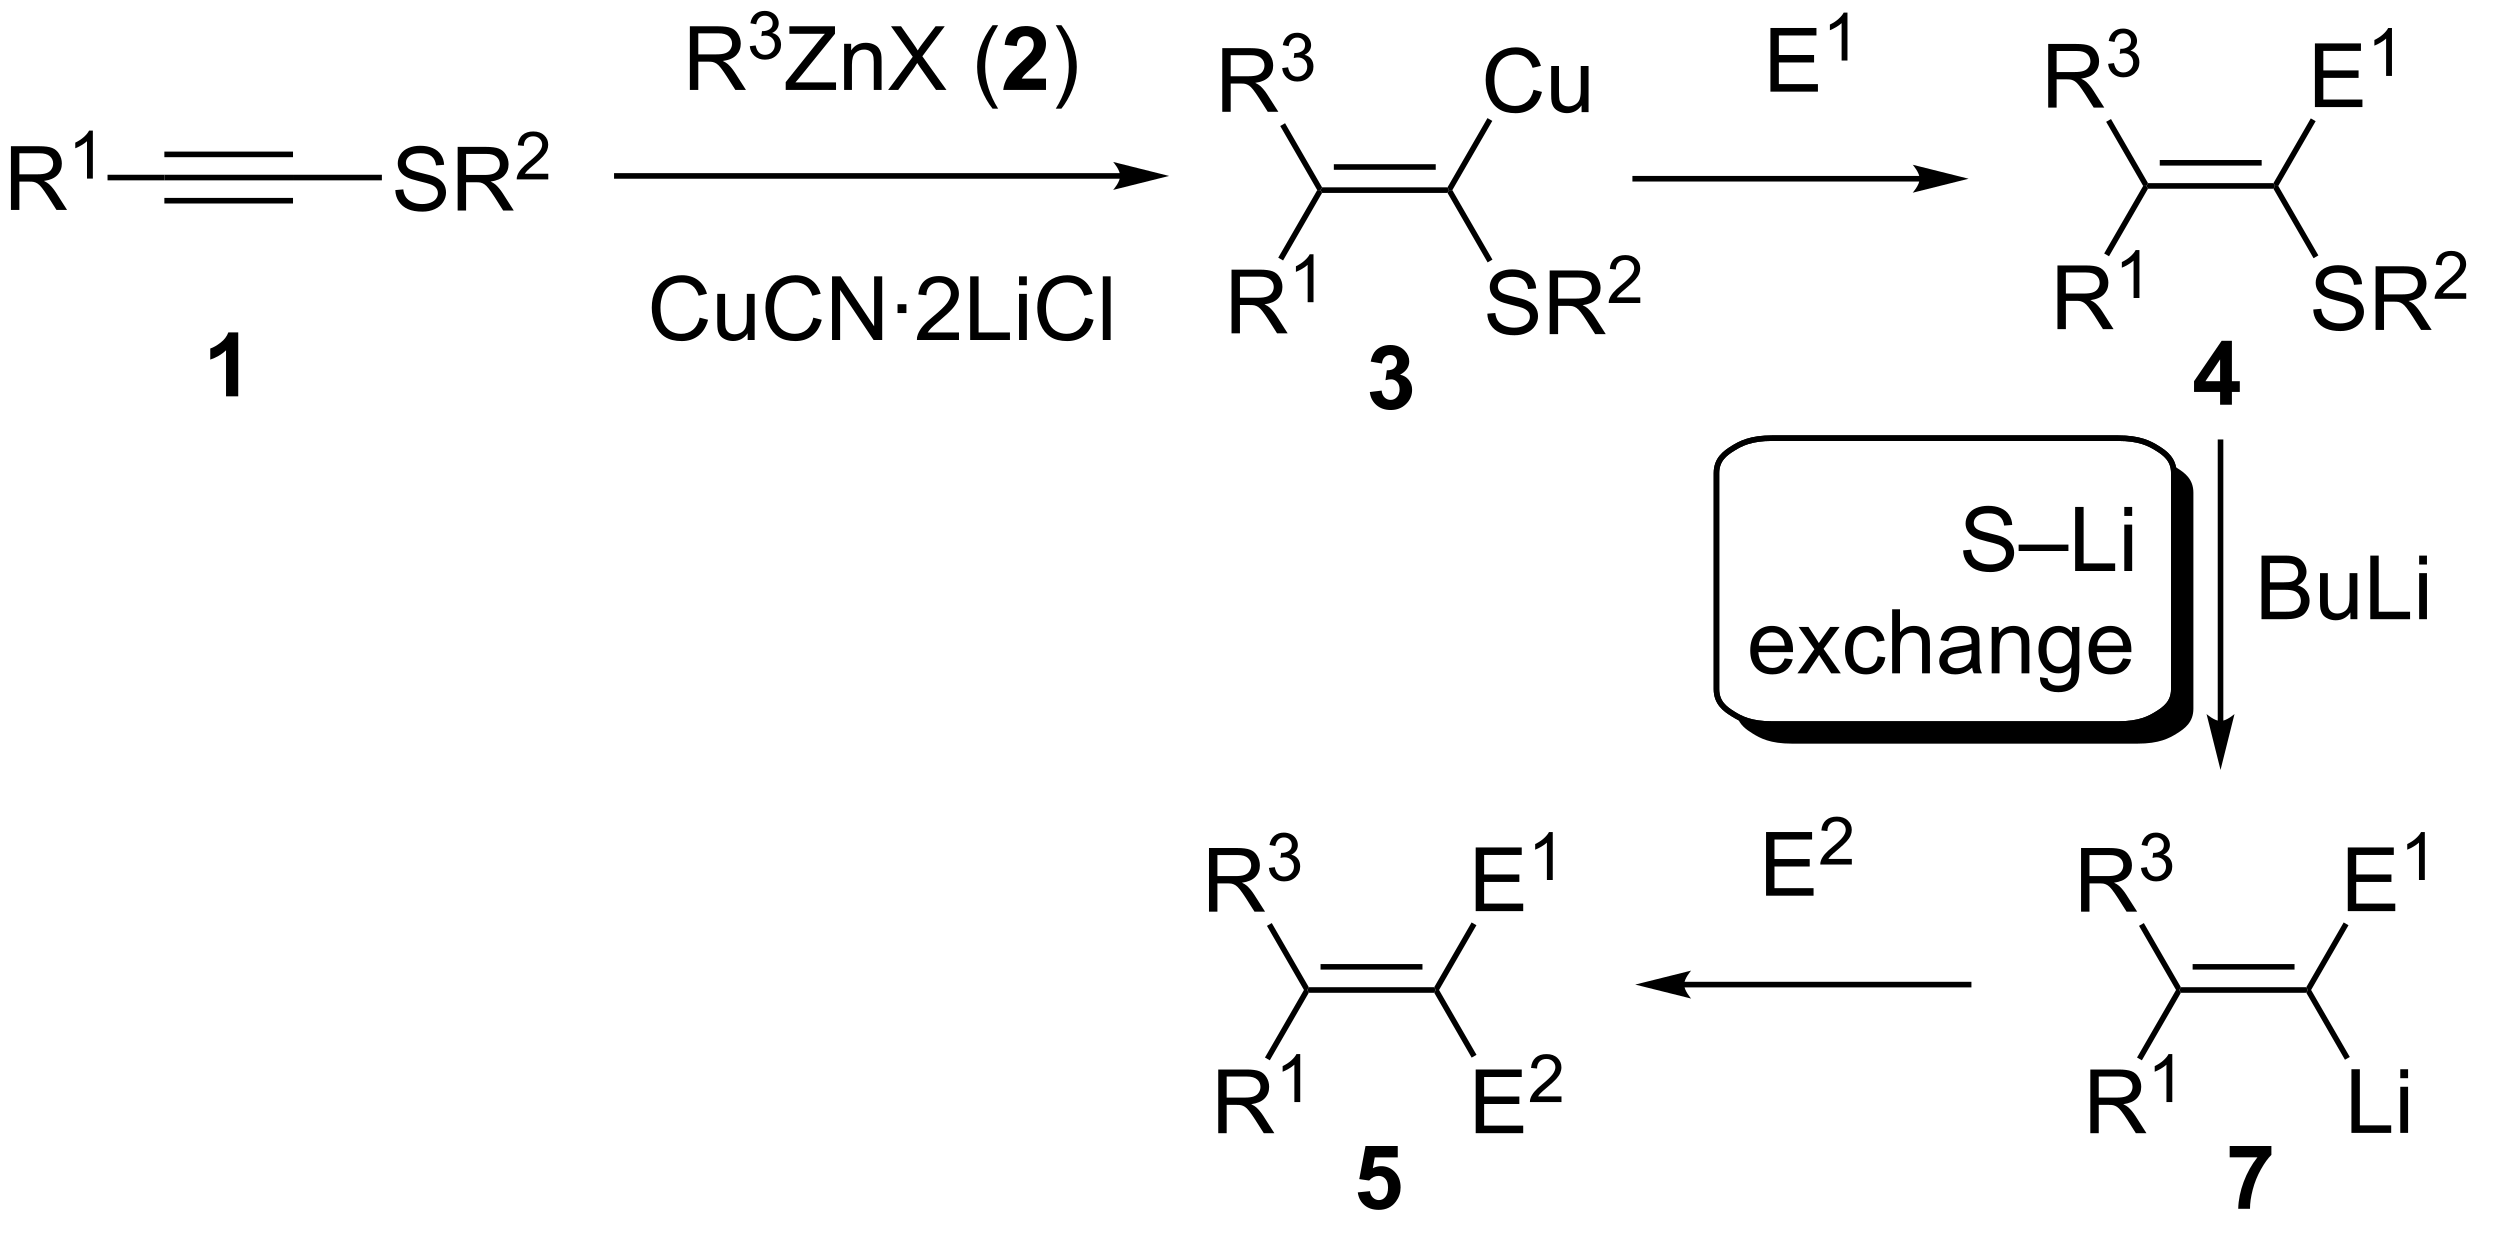 <?xml version="1.0" encoding="UTF-8"?>
<!DOCTYPE svg PUBLIC '-//W3C//DTD SVG 1.0//EN'
          'http://www.w3.org/TR/2001/REC-SVG-20010904/DTD/svg10.dtd'>
<svg stroke-dasharray="none" shape-rendering="auto" xmlns="http://www.w3.org/2000/svg" font-family="'Dialog'" text-rendering="auto" width="613" fill-opacity="1" color-interpolation="auto" color-rendering="auto" preserveAspectRatio="xMidYMid meet" font-size="12px" viewBox="0 0 613 309" fill="black" xmlns:xlink="http://www.w3.org/1999/xlink" stroke="black" image-rendering="auto" stroke-miterlimit="10" stroke-linecap="square" stroke-linejoin="miter" font-style="normal" stroke-width="1" height="309" stroke-dashoffset="0" font-weight="normal" stroke-opacity="1"
><!--Generated by the Batik Graphics2D SVG Generator--><defs id="genericDefs"
  /><g
  ><defs id="defs1"
    ><clipPath clipPathUnits="userSpaceOnUse" id="clipPath1"
      ><path d="M2.944 2.864 L232.528 2.864 L232.528 118.711 L2.944 118.711 L2.944 2.864 Z"
      /></clipPath
      ><clipPath clipPathUnits="userSpaceOnUse" id="clipPath2"
      ><path d="M8.012 26.209 L8.012 138.144 L230.699 138.144 L230.699 26.209 Z"
      /></clipPath
      ><clipPath clipPathUnits="userSpaceOnUse" id="clipPath3"
      ><path d="M8.012 26.209 L8.012 137.863 L230.241 137.863 L230.241 26.209 Z"
      /></clipPath
    ></defs
    ><g transform="scale(2.667,2.667) translate(-2.944,-2.864) matrix(1.029,0,0,1.029,-5.297,-24.095)"
    ><path d="M8.985 44.955 L8.985 39.264 L11.508 39.264 Q12.269 39.264 12.665 39.416 Q13.061 39.569 13.296 39.957 Q13.534 40.346 13.534 40.816 Q13.534 41.422 13.141 41.839 Q12.75 42.253 11.93 42.364 Q12.23 42.509 12.385 42.649 Q12.714 42.952 13.009 43.404 L14 44.955 L13.053 44.955 L12.3 43.769 Q11.969 43.257 11.754 42.985 Q11.541 42.713 11.373 42.605 Q11.205 42.496 11.029 42.455 Q10.902 42.426 10.61 42.426 L9.738 42.426 L9.738 44.955 L8.985 44.955 ZM9.738 41.774 L11.355 41.774 Q11.873 41.774 12.163 41.668 Q12.455 41.562 12.605 41.326 Q12.758 41.091 12.758 40.816 Q12.758 40.413 12.463 40.154 Q12.17 39.893 11.539 39.893 L9.738 39.893 L9.738 41.774 Z" stroke="none" clip-path="url(#clipPath3)"
    /></g
    ><g transform="matrix(2.743,0,0,2.743,-21.978,-71.891)"
    ><path d="M16.313 42.172 L15.789 42.172 L15.789 38.832 Q15.599 39.012 15.292 39.193 Q14.985 39.373 14.741 39.464 L14.741 38.958 Q15.18 38.75 15.508 38.457 Q15.837 38.162 15.975 37.886 L16.313 37.886 L16.313 42.172 Z" stroke="none" clip-path="url(#clipPath3)"
    /></g
    ><g transform="matrix(2.743,0,0,2.743,-21.978,-71.891)"
    ><path d="M17.625 42.33 L17.625 41.83 L22.705 41.83 L22.705 42.33 Z" stroke="none" clip-path="url(#clipPath3)"
    /></g
    ><g transform="matrix(2.743,0,0,2.743,-21.978,-71.891)"
    ><path d="M22.705 42.33 L22.705 41.83 L34.205 41.83 L34.205 42.33 ZM22.705 40.26 L34.205 40.26 L34.205 39.76 L22.705 39.76 ZM22.705 44.4 L34.205 44.4 L34.205 43.9 L22.705 43.9 Z" stroke="none" clip-path="url(#clipPath3)"
    /></g
    ><g transform="matrix(2.743,0,0,2.743,-21.978,-71.891)"
    ><path d="M43.351 43.2 L44.063 43.138 Q44.112 43.565 44.296 43.839 Q44.482 44.113 44.87 44.282 Q45.259 44.45 45.742 44.45 Q46.175 44.45 46.503 44.323 Q46.835 44.194 46.995 43.971 Q47.156 43.748 47.156 43.484 Q47.156 43.215 47 43.016 Q46.845 42.817 46.488 42.68 Q46.26 42.592 45.476 42.403 Q44.692 42.214 44.376 42.048 Q43.97 41.833 43.768 41.518 Q43.569 41.202 43.569 40.809 Q43.569 40.379 43.812 40.004 Q44.058 39.629 44.526 39.434 Q44.997 39.24 45.572 39.24 Q46.206 39.24 46.687 39.445 Q47.171 39.649 47.43 40.045 Q47.691 40.441 47.712 40.941 L46.99 40.995 Q46.93 40.457 46.594 40.182 Q46.26 39.905 45.603 39.905 Q44.92 39.905 44.606 40.156 Q44.296 40.405 44.296 40.759 Q44.296 41.065 44.516 41.264 Q44.733 41.461 45.652 41.67 Q46.571 41.877 46.912 42.033 Q47.409 42.26 47.645 42.612 Q47.883 42.964 47.883 43.422 Q47.883 43.875 47.621 44.279 Q47.363 44.68 46.873 44.905 Q46.387 45.128 45.779 45.128 Q45.005 45.128 44.482 44.903 Q43.962 44.675 43.664 44.225 Q43.367 43.772 43.351 43.2 ZM48.923 45.029 L48.923 39.339 L51.446 39.339 Q52.207 39.339 52.603 39.491 Q52.999 39.644 53.234 40.032 Q53.473 40.42 53.473 40.891 Q53.473 41.497 53.079 41.914 Q52.688 42.328 51.868 42.439 Q52.168 42.584 52.324 42.724 Q52.652 43.026 52.947 43.479 L53.938 45.029 L52.991 45.029 L52.238 43.844 Q51.907 43.332 51.692 43.06 Q51.48 42.788 51.312 42.68 Q51.144 42.571 50.968 42.529 Q50.841 42.501 50.548 42.501 L49.676 42.501 L49.676 45.029 L48.923 45.029 ZM49.676 41.849 L51.294 41.849 Q51.811 41.849 52.101 41.743 Q52.393 41.637 52.544 41.401 Q52.696 41.166 52.696 40.891 Q52.696 40.488 52.401 40.229 Q52.109 39.968 51.477 39.968 L49.676 39.968 L49.676 41.849 Z" stroke="none" clip-path="url(#clipPath3)"
    /></g
    ><g transform="matrix(2.743,0,0,2.743,-21.978,-71.891)"
    ><path d="M57.023 41.742 L57.023 42.247 L54.201 42.247 Q54.195 42.057 54.263 41.882 Q54.37 41.595 54.607 41.315 Q54.846 41.036 55.294 40.669 Q55.989 40.098 56.233 39.764 Q56.478 39.431 56.478 39.134 Q56.478 38.823 56.255 38.61 Q56.033 38.394 55.674 38.394 Q55.296 38.394 55.069 38.621 Q54.842 38.848 54.84 39.25 L54.3 39.196 Q54.356 38.592 54.717 38.278 Q55.078 37.961 55.686 37.961 Q56.301 37.961 56.658 38.303 Q57.017 38.643 57.017 39.145 Q57.017 39.401 56.913 39.65 Q56.808 39.896 56.563 40.17 Q56.321 40.444 55.756 40.921 Q55.284 41.317 55.15 41.459 Q55.016 41.601 54.929 41.742 L57.023 41.742 Z" stroke="none" clip-path="url(#clipPath3)"
    /></g
    ><g transform="matrix(2.743,0,0,2.743,-21.978,-71.891)"
    ><path d="M34.205 42.33 L34.205 41.83 L42.149 41.83 L42.149 42.33 Z" stroke="none" clip-path="url(#clipPath3)"
    /></g
    ><g transform="matrix(2.743,0,0,2.743,-21.978,-71.891)"
    ><path d="M108.143 41.686 L63.153 41.686 L62.903 41.686 L62.903 42.186 L63.153 42.186 L108.143 42.186 L108.393 42.186 L108.393 41.686 L108.143 41.686 ZM112.518 41.936 L107.518 40.686 C107.518 40.686 108.143 41.389 108.143 41.936 C108.143 42.483 107.518 43.186 107.518 43.186 Z" stroke="none" clip-path="url(#clipPath3)"
    /></g
    ><g transform="matrix(2.743,0,0,2.743,-21.978,-71.891)"
    ><path d="M166.273 34.401 L166.273 28.71 L170.387 28.71 L170.387 29.38 L167.026 29.38 L167.026 31.125 L170.175 31.125 L170.175 31.792 L167.026 31.792 L167.026 33.728 L170.519 33.728 L170.519 34.401 L166.273 34.401 Z" stroke="none" clip-path="url(#clipPath3)"
    /></g
    ><g transform="matrix(2.743,0,0,2.743,-21.978,-71.891)"
    ><path d="M173.16 31.618 L172.636 31.618 L172.636 28.278 Q172.446 28.459 172.139 28.639 Q171.833 28.82 171.588 28.911 L171.588 28.404 Q172.027 28.197 172.355 27.903 Q172.685 27.608 172.823 27.333 L173.16 27.333 L173.16 31.618 Z" stroke="none" clip-path="url(#clipPath3)"
    /></g
    ><g transform="matrix(2.743,0,0,2.743,-21.978,-71.891)"
    ><path d="M126.195 43.455 L126.05 43.205 L126.195 42.955 L137.406 42.955 L137.55 43.205 L137.406 43.455 ZM127.246 41.385 L136.355 41.385 L136.355 40.885 L127.246 40.885 Z" stroke="none" clip-path="url(#clipPath3)"
    /></g
    ><g transform="matrix(2.743,0,0,2.743,-21.978,-71.891)"
    ><path d="M117.272 36.205 L117.272 30.514 L119.795 30.514 Q120.556 30.514 120.952 30.667 Q121.348 30.819 121.584 31.207 Q121.822 31.596 121.822 32.067 Q121.822 32.672 121.428 33.089 Q121.037 33.503 120.217 33.614 Q120.517 33.759 120.673 33.899 Q121.001 34.202 121.296 34.655 L122.287 36.205 L121.34 36.205 L120.587 35.019 Q120.256 34.507 120.041 34.235 Q119.829 33.964 119.661 33.855 Q119.493 33.746 119.317 33.705 Q119.19 33.676 118.897 33.676 L118.025 33.676 L118.025 36.205 L117.272 36.205 ZM118.025 33.024 L119.643 33.024 Q120.16 33.024 120.45 32.918 Q120.743 32.812 120.893 32.577 Q121.045 32.341 121.045 32.067 Q121.045 31.663 120.75 31.404 Q120.458 31.143 119.826 31.143 L118.025 31.143 L118.025 33.024 Z" stroke="none" clip-path="url(#clipPath3)"
    /></g
    ><g transform="matrix(2.743,0,0,2.743,-21.978,-71.891)"
    ><path d="M122.629 32.294 L123.153 32.225 Q123.244 32.671 123.459 32.867 Q123.677 33.063 123.989 33.063 Q124.358 33.063 124.612 32.807 Q124.868 32.551 124.868 32.172 Q124.868 31.811 124.632 31.578 Q124.397 31.343 124.032 31.343 Q123.884 31.343 123.663 31.402 L123.721 30.942 Q123.774 30.948 123.805 30.948 Q124.14 30.948 124.408 30.773 Q124.676 30.598 124.676 30.233 Q124.676 29.946 124.48 29.758 Q124.286 29.567 123.977 29.567 Q123.671 29.567 123.467 29.76 Q123.263 29.952 123.205 30.336 L122.681 30.243 Q122.778 29.715 123.118 29.426 Q123.459 29.137 123.966 29.137 Q124.315 29.137 124.608 29.286 Q124.903 29.436 125.058 29.696 Q125.214 29.954 125.214 30.245 Q125.214 30.523 125.064 30.75 Q124.917 30.977 124.626 31.111 Q125.004 31.198 125.214 31.474 Q125.423 31.747 125.423 32.161 Q125.423 32.72 125.016 33.11 Q124.608 33.498 123.985 33.498 Q123.424 33.498 123.052 33.164 Q122.681 32.828 122.629 32.294 Z" stroke="none" clip-path="url(#clipPath3)"
    /></g
    ><g transform="matrix(2.743,0,0,2.743,-21.978,-71.891)"
    ><path d="M126.195 42.955 L126.05 43.205 L125.762 43.205 L122.453 37.473 L122.886 37.223 Z" stroke="none" clip-path="url(#clipPath3)"
    /></g
    ><g transform="matrix(2.743,0,0,2.743,-21.978,-71.891)"
    ><path d="M118.1 56.004 L118.1 50.313 L120.624 50.313 Q121.384 50.313 121.78 50.466 Q122.176 50.619 122.412 51.007 Q122.65 51.395 122.65 51.866 Q122.65 52.472 122.257 52.888 Q121.866 53.302 121.045 53.414 Q121.346 53.559 121.501 53.698 Q121.829 54.001 122.124 54.454 L123.116 56.004 L122.168 56.004 L121.415 54.819 Q121.084 54.306 120.869 54.035 Q120.657 53.763 120.489 53.654 Q120.321 53.546 120.145 53.504 Q120.018 53.476 119.726 53.476 L118.853 53.476 L118.853 56.004 L118.1 56.004 ZM118.853 52.824 L120.471 52.824 Q120.989 52.824 121.278 52.718 Q121.571 52.611 121.721 52.376 Q121.874 52.141 121.874 51.866 Q121.874 51.462 121.579 51.204 Q121.286 50.942 120.655 50.942 L118.853 50.942 L118.853 52.824 Z" stroke="none" clip-path="url(#clipPath3)"
    /></g
    ><g transform="matrix(2.743,0,0,2.743,-21.978,-71.891)"
    ><path d="M125.429 53.222 L124.905 53.222 L124.905 49.881 Q124.714 50.062 124.408 50.242 Q124.101 50.423 123.856 50.514 L123.856 50.008 Q124.295 49.8 124.623 49.507 Q124.953 49.212 125.091 48.936 L125.429 48.936 L125.429 53.222 Z" stroke="none" clip-path="url(#clipPath3)"
    /></g
    ><g transform="matrix(2.743,0,0,2.743,-21.978,-71.891)"
    ><path d="M125.762 43.205 L126.05 43.205 L126.195 43.455 L122.709 49.492 L122.276 49.242 Z" stroke="none" clip-path="url(#clipPath3)"
    /></g
    ><g transform="matrix(2.743,0,0,2.743,-21.978,-71.891)"
    ><path d="M140.967 54.25 L141.679 54.188 Q141.728 54.614 141.911 54.889 Q142.098 55.163 142.486 55.331 Q142.874 55.499 143.358 55.499 Q143.79 55.499 144.119 55.373 Q144.45 55.243 144.611 55.021 Q144.771 54.798 144.771 54.534 Q144.771 54.265 144.616 54.066 Q144.461 53.867 144.103 53.729 Q143.876 53.641 143.092 53.453 Q142.308 53.264 141.992 53.098 Q141.585 52.883 141.384 52.567 Q141.184 52.252 141.184 51.858 Q141.184 51.429 141.428 51.053 Q141.673 50.678 142.142 50.484 Q142.613 50.29 143.187 50.29 Q143.821 50.29 144.303 50.495 Q144.787 50.699 145.045 51.095 Q145.307 51.491 145.327 51.99 L144.606 52.045 Q144.546 51.506 144.21 51.232 Q143.876 50.955 143.218 50.955 Q142.535 50.955 142.222 51.206 Q141.911 51.455 141.911 51.809 Q141.911 52.115 142.131 52.314 Q142.349 52.511 143.268 52.72 Q144.186 52.927 144.528 53.082 Q145.025 53.31 145.26 53.662 Q145.498 54.014 145.498 54.472 Q145.498 54.925 145.237 55.329 Q144.978 55.73 144.489 55.955 Q144.002 56.178 143.394 56.178 Q142.621 56.178 142.098 55.952 Q141.578 55.725 141.28 55.274 Q140.982 54.822 140.967 54.25 ZM146.539 56.079 L146.539 50.388 L149.062 50.388 Q149.823 50.388 150.219 50.541 Q150.615 50.694 150.85 51.082 Q151.088 51.47 151.088 51.941 Q151.088 52.547 150.695 52.963 Q150.304 53.377 149.484 53.489 Q149.784 53.634 149.939 53.773 Q150.268 54.076 150.563 54.529 L151.554 56.079 L150.607 56.079 L149.854 54.894 Q149.523 54.382 149.308 54.11 Q149.095 53.838 148.927 53.729 Q148.759 53.621 148.583 53.579 Q148.456 53.551 148.164 53.551 L147.292 53.551 L147.292 56.079 L146.539 56.079 ZM147.292 52.899 L148.909 52.899 Q149.427 52.899 149.717 52.793 Q150.009 52.687 150.159 52.451 Q150.312 52.215 150.312 51.941 Q150.312 51.538 150.017 51.279 Q149.724 51.017 149.093 51.017 L147.292 51.017 L147.292 52.899 Z" stroke="none" clip-path="url(#clipPath3)"
    /></g
    ><g transform="matrix(2.743,0,0,2.743,-21.978,-71.891)"
    ><path d="M154.639 52.792 L154.639 53.297 L151.817 53.297 Q151.811 53.106 151.879 52.932 Q151.986 52.645 152.222 52.365 Q152.461 52.086 152.91 51.719 Q153.604 51.148 153.849 50.814 Q154.094 50.48 154.094 50.184 Q154.094 49.873 153.87 49.659 Q153.649 49.444 153.29 49.444 Q152.911 49.444 152.684 49.671 Q152.457 49.898 152.455 50.3 L151.916 50.246 Q151.972 49.642 152.333 49.328 Q152.694 49.011 153.302 49.011 Q153.917 49.011 154.274 49.353 Q154.633 49.692 154.633 50.195 Q154.633 50.451 154.528 50.7 Q154.423 50.946 154.179 51.22 Q153.936 51.494 153.371 51.971 Q152.9 52.367 152.766 52.509 Q152.632 52.65 152.545 52.792 L154.639 52.792 Z" stroke="none" clip-path="url(#clipPath3)"
    /></g
    ><g transform="matrix(2.743,0,0,2.743,-21.978,-71.891)"
    ><path d="M137.406 43.455 L137.55 43.205 L137.839 43.205 L141.425 49.415 L140.992 49.665 Z" stroke="none" clip-path="url(#clipPath3)"
    /></g
    ><g transform="matrix(2.743,0,0,2.743,-21.978,-71.891)"
    ><path d="M145.097 34.234 L145.85 34.423 Q145.615 35.352 144.999 35.842 Q144.383 36.328 143.495 36.328 Q142.574 36.328 141.997 35.953 Q141.422 35.578 141.12 34.868 Q140.819 34.157 140.819 33.342 Q140.819 32.451 141.158 31.791 Q141.5 31.129 142.126 30.785 Q142.753 30.441 143.506 30.441 Q144.36 30.441 144.942 30.875 Q145.524 31.31 145.755 32.099 L145.012 32.273 Q144.815 31.652 144.437 31.37 Q144.062 31.085 143.49 31.085 Q142.835 31.085 142.393 31.401 Q141.953 31.714 141.774 32.244 Q141.596 32.775 141.596 33.336 Q141.596 34.064 141.808 34.605 Q142.02 35.145 142.465 35.414 Q142.913 35.681 143.433 35.681 Q144.065 35.681 144.502 35.316 Q144.942 34.951 145.097 34.234 ZM149.392 36.23 L149.392 35.624 Q148.911 36.323 148.082 36.323 Q147.718 36.323 147.402 36.183 Q147.086 36.043 146.931 35.831 Q146.778 35.619 146.716 35.314 Q146.674 35.107 146.674 34.661 L146.674 32.107 L147.373 32.107 L147.373 34.392 Q147.373 34.941 147.415 35.13 Q147.482 35.407 147.694 35.565 Q147.909 35.72 148.222 35.72 Q148.538 35.72 148.812 35.559 Q149.089 35.399 149.203 35.122 Q149.317 34.843 149.317 34.315 L149.317 32.107 L150.016 32.107 L150.016 36.23 L149.392 36.23 Z" stroke="none" clip-path="url(#clipPath3)"
    /></g
    ><g transform="matrix(2.743,0,0,2.743,-21.978,-71.891)"
    ><path d="M137.839 43.205 L137.55 43.205 L137.406 42.955 L140.979 36.766 L141.412 37.016 Z" stroke="none" clip-path="url(#clipPath3)"
    /></g
    ><g transform="matrix(2.743,0,0,2.743,-21.978,-71.891)"
    ><path d="M179.615 41.936 L154.185 41.936 L153.935 41.936 L153.935 42.436 L154.185 42.436 L179.615 42.436 L179.865 42.436 L179.865 41.936 L179.615 41.936 ZM183.99 42.186 L178.99 40.936 C178.99 40.936 179.615 41.639 179.615 42.186 C179.615 42.733 178.99 43.436 178.99 43.436 Z" stroke="none" clip-path="url(#clipPath3)"
    /></g
    ><g transform="matrix(2.743,0,0,2.743,-21.978,-71.891)"
    ><path d="M165.882 106.276 L165.882 100.585 L169.997 100.585 L169.997 101.255 L166.635 101.255 L166.635 102.999 L169.785 102.999 L169.785 103.667 L166.635 103.667 L166.635 105.603 L170.129 105.603 L170.129 106.276 L165.882 106.276 Z" stroke="none" clip-path="url(#clipPath3)"
    /></g
    ><g transform="matrix(2.743,0,0,2.743,-21.978,-71.891)"
    ><path d="M173.55 102.989 L173.55 103.493 L170.728 103.493 Q170.722 103.303 170.79 103.128 Q170.897 102.841 171.134 102.562 Q171.372 102.282 171.821 101.915 Q172.516 101.345 172.76 101.011 Q173.005 100.677 173.005 100.38 Q173.005 100.07 172.781 99.856 Q172.56 99.641 172.201 99.641 Q171.823 99.641 171.596 99.868 Q171.369 100.095 171.367 100.496 L170.827 100.442 Q170.883 99.839 171.244 99.524 Q171.605 99.208 172.213 99.208 Q172.828 99.208 173.185 99.549 Q173.544 99.889 173.544 100.392 Q173.544 100.648 173.44 100.896 Q173.335 101.143 173.09 101.416 Q172.847 101.69 172.283 102.168 Q171.811 102.564 171.677 102.705 Q171.543 102.847 171.456 102.989 L173.55 102.989 Z" stroke="none" clip-path="url(#clipPath3)"
    /></g
    ><g transform="matrix(2.743,0,0,2.743,-21.978,-71.891)"
    ><path d="M200.026 43.08 L199.881 42.83 L200.026 42.58 L211.237 42.58 L211.381 42.83 L211.237 43.08 ZM201.076 41.01 L210.186 41.01 L210.186 40.51 L201.076 40.51 Z" stroke="none" clip-path="url(#clipPath3)"
    /></g
    ><g transform="matrix(2.743,0,0,2.743,-21.978,-71.891)"
    ><path d="M191.103 35.83 L191.103 30.139 L193.626 30.139 Q194.387 30.139 194.783 30.292 Q195.179 30.444 195.414 30.832 Q195.653 31.221 195.653 31.692 Q195.653 32.297 195.259 32.714 Q194.868 33.128 194.048 33.239 Q194.348 33.384 194.504 33.524 Q194.832 33.827 195.127 34.28 L196.118 35.83 L195.171 35.83 L194.418 34.644 Q194.087 34.132 193.872 33.86 Q193.66 33.589 193.492 33.48 Q193.323 33.371 193.147 33.33 Q193.021 33.301 192.728 33.301 L191.856 33.301 L191.856 35.83 L191.103 35.83 ZM191.856 32.649 L193.474 32.649 Q193.991 32.649 194.281 32.543 Q194.573 32.437 194.723 32.202 Q194.876 31.966 194.876 31.692 Q194.876 31.288 194.581 31.029 Q194.289 30.768 193.657 30.768 L191.856 30.768 L191.856 32.649 Z" stroke="none" clip-path="url(#clipPath3)"
    /></g
    ><g transform="matrix(2.743,0,0,2.743,-21.978,-71.891)"
    ><path d="M196.459 31.919 L196.983 31.85 Q197.075 32.296 197.29 32.492 Q197.507 32.688 197.82 32.688 Q198.189 32.688 198.443 32.432 Q198.699 32.176 198.699 31.797 Q198.699 31.436 198.462 31.203 Q198.227 30.968 197.863 30.968 Q197.715 30.968 197.494 31.027 L197.552 30.567 Q197.604 30.573 197.636 30.573 Q197.971 30.573 198.239 30.398 Q198.507 30.223 198.507 29.858 Q198.507 29.571 198.311 29.383 Q198.117 29.192 197.808 29.192 Q197.501 29.192 197.298 29.385 Q197.094 29.577 197.036 29.961 L196.512 29.868 Q196.609 29.34 196.948 29.051 Q197.29 28.762 197.797 28.762 Q198.146 28.762 198.439 28.911 Q198.734 29.061 198.889 29.321 Q199.045 29.579 199.045 29.87 Q199.045 30.148 198.895 30.375 Q198.748 30.602 198.457 30.736 Q198.835 30.823 199.045 31.099 Q199.254 31.372 199.254 31.786 Q199.254 32.345 198.847 32.735 Q198.439 33.123 197.816 33.123 Q197.255 33.123 196.882 32.789 Q196.512 32.453 196.459 31.919 Z" stroke="none" clip-path="url(#clipPath3)"
    /></g
    ><g transform="matrix(2.743,0,0,2.743,-21.978,-71.891)"
    ><path d="M200.026 42.58 L199.881 42.83 L199.593 42.83 L196.283 37.098 L196.716 36.848 Z" stroke="none" clip-path="url(#clipPath3)"
    /></g
    ><g transform="matrix(2.743,0,0,2.743,-21.978,-71.891)"
    ><path d="M191.931 55.629 L191.931 49.938 L194.454 49.938 Q195.215 49.938 195.611 50.091 Q196.007 50.244 196.243 50.632 Q196.481 51.02 196.481 51.491 Q196.481 52.097 196.087 52.513 Q195.696 52.927 194.876 53.039 Q195.176 53.184 195.332 53.323 Q195.66 53.626 195.955 54.079 L196.946 55.629 L195.999 55.629 L195.246 54.444 Q194.915 53.931 194.7 53.66 Q194.488 53.388 194.32 53.279 Q194.151 53.171 193.976 53.129 Q193.849 53.101 193.556 53.101 L192.684 53.101 L192.684 55.629 L191.931 55.629 ZM192.684 52.449 L194.302 52.449 Q194.819 52.449 195.109 52.343 Q195.401 52.236 195.552 52.001 Q195.704 51.766 195.704 51.491 Q195.704 51.087 195.409 50.829 Q195.117 50.567 194.485 50.567 L192.684 50.567 L192.684 52.449 Z" stroke="none" clip-path="url(#clipPath3)"
    /></g
    ><g transform="matrix(2.743,0,0,2.743,-21.978,-71.891)"
    ><path d="M199.259 52.847 L198.735 52.847 L198.735 49.506 Q198.545 49.687 198.238 49.867 Q197.932 50.048 197.687 50.139 L197.687 49.633 Q198.126 49.425 198.454 49.132 Q198.784 48.837 198.922 48.561 L199.259 48.561 L199.259 52.847 Z" stroke="none" clip-path="url(#clipPath3)"
    /></g
    ><g transform="matrix(2.743,0,0,2.743,-21.978,-71.891)"
    ><path d="M199.593 42.83 L199.881 42.83 L200.026 43.08 L196.54 49.117 L196.107 48.867 Z" stroke="none" clip-path="url(#clipPath3)"
    /></g
    ><g transform="matrix(2.743,0,0,2.743,-21.978,-71.891)"
    ><path d="M214.798 53.875 L215.509 53.812 Q215.559 54.239 215.742 54.514 Q215.929 54.788 216.317 54.956 Q216.705 55.124 217.189 55.124 Q217.621 55.124 217.95 54.998 Q218.281 54.868 218.441 54.646 Q218.602 54.423 218.602 54.159 Q218.602 53.89 218.447 53.691 Q218.291 53.492 217.934 53.354 Q217.707 53.266 216.922 53.078 Q216.138 52.889 215.822 52.723 Q215.416 52.508 215.214 52.192 Q215.015 51.877 215.015 51.483 Q215.015 51.054 215.258 50.678 Q215.504 50.303 215.973 50.109 Q216.444 49.915 217.018 49.915 Q217.652 49.915 218.133 50.12 Q218.617 50.324 218.876 50.72 Q219.138 51.116 219.158 51.615 L218.436 51.67 Q218.377 51.131 218.04 50.857 Q217.707 50.58 217.049 50.58 Q216.366 50.58 216.053 50.831 Q215.742 51.08 215.742 51.434 Q215.742 51.74 215.962 51.939 Q216.18 52.136 217.098 52.345 Q218.017 52.552 218.359 52.707 Q218.856 52.935 219.091 53.287 Q219.329 53.639 219.329 54.097 Q219.329 54.55 219.068 54.954 Q218.809 55.355 218.32 55.58 Q217.833 55.803 217.225 55.803 Q216.451 55.803 215.929 55.577 Q215.409 55.35 215.111 54.899 Q214.813 54.447 214.798 53.875 ZM220.369 55.704 L220.369 50.013 L222.893 50.013 Q223.654 50.013 224.049 50.166 Q224.445 50.319 224.681 50.707 Q224.919 51.095 224.919 51.566 Q224.919 52.172 224.526 52.588 Q224.135 53.002 223.315 53.114 Q223.615 53.259 223.77 53.398 Q224.099 53.701 224.394 54.154 L225.385 55.704 L224.438 55.704 L223.685 54.519 Q223.353 54.007 223.138 53.735 Q222.926 53.463 222.758 53.354 Q222.59 53.246 222.414 53.204 Q222.287 53.176 221.995 53.176 L221.123 53.176 L221.123 55.704 L220.369 55.704 ZM221.123 52.524 L222.74 52.524 Q223.257 52.524 223.547 52.418 Q223.84 52.312 223.99 52.076 Q224.143 51.84 224.143 51.566 Q224.143 51.163 223.848 50.904 Q223.555 50.642 222.924 50.642 L221.123 50.642 L221.123 52.524 Z" stroke="none" clip-path="url(#clipPath3)"
    /></g
    ><g transform="matrix(2.743,0,0,2.743,-21.978,-71.891)"
    ><path d="M228.47 52.417 L228.47 52.922 L225.648 52.922 Q225.642 52.731 225.71 52.557 Q225.816 52.27 226.053 51.99 Q226.292 51.711 226.74 51.344 Q227.435 50.773 227.68 50.439 Q227.924 50.105 227.924 49.809 Q227.924 49.498 227.701 49.284 Q227.48 49.069 227.121 49.069 Q226.742 49.069 226.515 49.296 Q226.288 49.523 226.286 49.925 L225.747 49.871 Q225.803 49.267 226.164 48.953 Q226.525 48.636 227.132 48.636 Q227.748 48.636 228.105 48.978 Q228.464 49.317 228.464 49.82 Q228.464 50.076 228.359 50.325 Q228.254 50.571 228.01 50.845 Q227.767 51.119 227.202 51.596 Q226.731 51.992 226.597 52.134 Q226.463 52.275 226.375 52.417 L228.47 52.417 Z" stroke="none" clip-path="url(#clipPath3)"
    /></g
    ><g transform="matrix(2.743,0,0,2.743,-21.978,-71.891)"
    ><path d="M211.237 43.08 L211.381 42.83 L211.67 42.83 L215.255 49.04 L214.822 49.29 Z" stroke="none" clip-path="url(#clipPath3)"
    /></g
    ><g transform="matrix(2.743,0,0,2.743,-21.978,-71.891)"
    ><path d="M214.945 35.78 L214.945 30.089 L219.06 30.089 L219.06 30.759 L215.698 30.759 L215.698 32.503 L218.848 32.503 L218.848 33.171 L215.698 33.171 L215.698 35.107 L219.192 35.107 L219.192 35.78 L214.945 35.78 Z" stroke="none" clip-path="url(#clipPath3)"
    /></g
    ><g transform="matrix(2.743,0,0,2.743,-21.978,-71.891)"
    ><path d="M221.833 32.997 L221.309 32.997 L221.309 29.657 Q221.119 29.837 220.812 30.018 Q220.506 30.198 220.261 30.29 L220.261 29.783 Q220.7 29.575 221.028 29.282 Q221.357 28.987 221.495 28.712 L221.833 28.712 L221.833 32.997 Z" stroke="none" clip-path="url(#clipPath3)"
    /></g
    ><g transform="matrix(2.743,0,0,2.743,-21.978,-71.891)"
    ><path d="M211.67 42.83 L211.381 42.83 L211.237 42.58 L214.578 36.792 L215.011 37.042 Z" stroke="none" clip-path="url(#clipPath3)"
    /></g
    ><g transform="matrix(2.743,0,0,2.743,-21.978,-71.891)"
    ><path d="M29.308 61.638 L28.218 61.638 L28.218 57.526 Q27.62 58.085 26.808 58.354 L26.808 57.363 Q27.235 57.223 27.734 56.835 Q28.236 56.444 28.422 55.924 L29.308 55.924 L29.308 61.638 Z" stroke="none" clip-path="url(#clipPath3)"
    /></g
    ><g transform="matrix(2.743,0,0,2.743,-21.978,-71.891)"
    ><path d="M130.462 61.252 L131.517 61.125 Q131.566 61.529 131.786 61.743 Q132.009 61.956 132.325 61.956 Q132.661 61.956 132.892 61.699 Q133.124 61.443 133.124 61.008 Q133.124 60.597 132.902 60.356 Q132.682 60.116 132.364 60.116 Q132.154 60.116 131.862 60.196 L131.983 59.308 Q132.426 59.319 132.659 59.117 Q132.892 58.912 132.892 58.573 Q132.892 58.286 132.721 58.115 Q132.55 57.944 132.265 57.944 Q131.986 57.944 131.786 58.138 Q131.59 58.333 131.548 58.705 L130.542 58.534 Q130.648 58.019 130.857 57.711 Q131.07 57.401 131.447 57.225 Q131.828 57.049 132.296 57.049 Q133.101 57.049 133.585 57.561 Q133.986 57.981 133.986 58.508 Q133.986 59.256 133.166 59.704 Q133.655 59.808 133.947 60.172 Q134.242 60.537 134.242 61.055 Q134.242 61.803 133.694 62.333 Q133.148 62.861 132.333 62.861 Q131.559 62.861 131.049 62.416 Q130.542 61.971 130.462 61.252 Z" stroke="none" clip-path="url(#clipPath3)"
    /></g
    ><g transform="matrix(2.743,0,0,2.743,-21.978,-71.891)"
    ><path d="M206.469 62.388 L206.469 61.242 L204.14 61.242 L204.14 60.287 L206.608 56.674 L207.525 56.674 L207.525 60.284 L208.231 60.284 L208.231 61.242 L207.525 61.242 L207.525 62.388 L206.469 62.388 ZM206.469 60.284 L206.469 58.338 L205.162 60.284 L206.469 60.284 Z" stroke="none" clip-path="url(#clipPath3)"
    /></g
    ><g transform="matrix(2.743,0,0,2.743,-21.978,-71.891)"
    ><path d="M206.758 90.662 L206.758 65.746 L206.758 65.496 L206.258 65.496 L206.258 65.746 L206.258 90.662 L206.258 90.912 L206.758 90.912 L206.758 90.662 ZM206.508 95.037 L207.758 90.037 C207.758 90.037 207.054 90.662 206.508 90.662 C205.961 90.662 205.258 90.037 205.258 90.037 Z" stroke="none" clip-path="url(#clipPath3)"
    /></g
    ><g transform="matrix(2.743,0,0,2.743,-21.978,-71.891)"
    ><path d="M210.171 81.562 L210.171 75.872 L212.306 75.872 Q212.958 75.872 213.351 76.045 Q213.747 76.216 213.97 76.576 Q214.193 76.935 214.193 77.326 Q214.193 77.691 213.993 78.014 Q213.797 78.335 213.398 78.535 Q213.913 78.685 214.19 79.05 Q214.47 79.415 214.47 79.911 Q214.47 80.312 214.299 80.657 Q214.13 80.998 213.882 81.185 Q213.634 81.371 213.258 81.467 Q212.886 81.562 212.342 81.562 L210.171 81.562 ZM210.924 78.263 L212.156 78.263 Q212.655 78.263 212.873 78.196 Q213.16 78.11 213.305 77.914 Q213.452 77.714 213.452 77.417 Q213.452 77.132 213.315 76.917 Q213.181 76.702 212.927 76.622 Q212.676 76.542 212.063 76.542 L210.924 76.542 L210.924 78.263 ZM210.924 80.89 L212.342 80.89 Q212.707 80.89 212.855 80.864 Q213.113 80.817 213.287 80.709 Q213.463 80.6 213.574 80.393 Q213.688 80.183 213.688 79.911 Q213.688 79.593 213.525 79.36 Q213.362 79.125 213.072 79.029 Q212.785 78.933 212.241 78.933 L210.924 78.933 L210.924 80.89 ZM218.118 81.562 L218.118 80.957 Q217.637 81.656 216.809 81.656 Q216.444 81.656 216.128 81.516 Q215.813 81.376 215.657 81.164 Q215.505 80.952 215.442 80.646 Q215.401 80.439 215.401 79.994 L215.401 77.44 L216.1 77.44 L216.1 79.725 Q216.1 80.274 216.141 80.463 Q216.208 80.74 216.421 80.897 Q216.636 81.053 216.949 81.053 Q217.264 81.053 217.539 80.892 Q217.816 80.732 217.929 80.455 Q218.043 80.175 218.043 79.647 L218.043 77.44 L218.742 77.44 L218.742 81.562 L218.118 81.562 ZM219.895 81.562 L219.895 75.872 L220.648 75.872 L220.648 80.89 L223.451 80.89 L223.451 81.562 L219.895 81.562 ZM224.262 76.674 L224.262 75.872 L224.961 75.872 L224.961 76.674 L224.262 76.674 ZM224.262 81.562 L224.262 77.44 L224.961 77.44 L224.961 81.562 L224.262 81.562 Z" stroke="none" clip-path="url(#clipPath3)"
    /></g
    ><g transform="matrix(2.743,0,0,2.743,-21.978,-71.891)"
    ><path d="M202.963 114.954 L202.819 114.704 L202.963 114.454 L214.174 114.454 L214.319 114.704 L214.174 114.954 ZM204.014 112.885 L213.124 112.885 L213.124 112.385 L204.014 112.385 Z" stroke="none" clip-path="url(#clipPath3)"
    /></g
    ><g transform="matrix(2.743,0,0,2.743,-21.978,-71.891)"
    ><path d="M194.04 107.705 L194.04 102.014 L196.564 102.014 Q197.324 102.014 197.72 102.167 Q198.116 102.319 198.352 102.708 Q198.59 103.096 198.59 103.567 Q198.59 104.172 198.196 104.589 Q197.806 105.003 196.985 105.114 Q197.286 105.259 197.441 105.399 Q197.769 105.702 198.065 106.155 L199.056 107.705 L198.108 107.705 L197.356 106.519 Q197.024 106.007 196.809 105.735 Q196.597 105.464 196.429 105.355 Q196.261 105.246 196.085 105.205 Q195.958 105.176 195.666 105.176 L194.793 105.176 L194.793 107.705 L194.04 107.705 ZM194.793 104.524 L196.411 104.524 Q196.929 104.524 197.218 104.418 Q197.511 104.312 197.661 104.077 Q197.814 103.841 197.814 103.567 Q197.814 103.163 197.518 102.904 Q197.226 102.643 196.595 102.643 L194.793 102.643 L194.793 104.524 Z" stroke="none" clip-path="url(#clipPath3)"
    /></g
    ><g transform="matrix(2.743,0,0,2.743,-21.978,-71.891)"
    ><path d="M199.397 103.795 L199.921 103.725 Q200.012 104.171 200.227 104.367 Q200.445 104.563 200.757 104.563 Q201.126 104.563 201.38 104.307 Q201.637 104.051 201.637 103.672 Q201.637 103.311 201.4 103.078 Q201.165 102.844 200.8 102.844 Q200.653 102.844 200.431 102.902 L200.489 102.442 Q200.542 102.448 200.573 102.448 Q200.909 102.448 201.177 102.273 Q201.444 102.098 201.444 101.733 Q201.444 101.446 201.248 101.258 Q201.054 101.068 200.746 101.068 Q200.439 101.068 200.235 101.26 Q200.031 101.452 199.973 101.836 L199.449 101.743 Q199.546 101.215 199.886 100.926 Q200.227 100.637 200.734 100.637 Q201.083 100.637 201.376 100.786 Q201.671 100.936 201.827 101.196 Q201.982 101.454 201.982 101.745 Q201.982 102.023 201.833 102.25 Q201.685 102.477 201.394 102.611 Q201.772 102.698 201.982 102.974 Q202.192 103.247 202.192 103.661 Q202.192 104.22 201.784 104.61 Q201.376 104.998 200.753 104.998 Q200.192 104.998 199.82 104.664 Q199.449 104.328 199.397 103.795 Z" stroke="none" clip-path="url(#clipPath3)"
    /></g
    ><g transform="matrix(2.743,0,0,2.743,-21.978,-71.891)"
    ><path d="M202.963 114.454 L202.819 114.704 L202.53 114.704 L199.221 108.973 L199.654 108.723 Z" stroke="none" clip-path="url(#clipPath3)"
    /></g
    ><g transform="matrix(2.743,0,0,2.743,-21.978,-71.891)"
    ><path d="M194.869 127.504 L194.869 121.813 L197.392 121.813 Q198.153 121.813 198.548 121.966 Q198.944 122.119 199.18 122.507 Q199.418 122.895 199.418 123.366 Q199.418 123.972 199.025 124.388 Q198.634 124.802 197.814 124.914 Q198.114 125.059 198.269 125.198 Q198.598 125.501 198.893 125.954 L199.884 127.504 L198.937 127.504 L198.184 126.319 Q197.852 125.806 197.637 125.535 Q197.425 125.263 197.257 125.154 Q197.089 125.046 196.913 125.004 Q196.786 124.976 196.494 124.976 L195.622 124.976 L195.622 127.504 L194.869 127.504 ZM195.622 124.324 L197.239 124.324 Q197.757 124.324 198.046 124.218 Q198.339 124.112 198.489 123.876 Q198.642 123.641 198.642 123.366 Q198.642 122.963 198.347 122.704 Q198.054 122.442 197.423 122.442 L195.622 122.442 L195.622 124.324 Z" stroke="none" clip-path="url(#clipPath3)"
    /></g
    ><g transform="matrix(2.743,0,0,2.743,-21.978,-71.891)"
    ><path d="M202.197 124.722 L201.673 124.722 L201.673 121.381 Q201.482 121.562 201.176 121.742 Q200.869 121.923 200.625 122.014 L200.625 121.507 Q201.063 121.3 201.391 121.007 Q201.721 120.712 201.859 120.436 L202.197 120.436 L202.197 124.722 Z" stroke="none" clip-path="url(#clipPath3)"
    /></g
    ><g transform="matrix(2.743,0,0,2.743,-21.978,-71.891)"
    ><path d="M202.53 114.704 L202.819 114.704 L202.963 114.954 L199.477 120.992 L199.044 120.742 Z" stroke="none" clip-path="url(#clipPath3)"
    /></g
    ><g transform="matrix(2.743,0,0,2.743,-21.978,-71.891)"
    ><path d="M218.209 127.479 L218.209 121.788 L218.962 121.788 L218.962 126.806 L221.764 126.806 L221.764 127.479 L218.209 127.479 ZM222.576 122.591 L222.576 121.788 L223.274 121.788 L223.274 122.591 L222.576 122.591 ZM222.576 127.479 L222.576 123.357 L223.274 123.357 L223.274 127.479 L222.576 127.479 Z" stroke="none" clip-path="url(#clipPath3)"
    /></g
    ><g transform="matrix(2.743,0,0,2.743,-21.978,-71.891)"
    ><path d="M214.174 114.954 L214.319 114.704 L214.607 114.704 L218.064 120.692 L217.631 120.942 Z" stroke="none" clip-path="url(#clipPath3)"
    /></g
    ><g transform="matrix(2.743,0,0,2.743,-21.978,-71.891)"
    ><path d="M217.883 107.655 L217.883 101.964 L221.997 101.964 L221.997 102.634 L218.636 102.634 L218.636 104.379 L221.785 104.379 L221.785 105.046 L218.636 105.046 L218.636 106.982 L222.129 106.982 L222.129 107.655 L217.883 107.655 Z" stroke="none" clip-path="url(#clipPath3)"
    /></g
    ><g transform="matrix(2.743,0,0,2.743,-21.978,-71.891)"
    ><path d="M224.77 104.872 L224.246 104.872 L224.246 101.532 Q224.056 101.713 223.749 101.893 Q223.443 102.073 223.198 102.165 L223.198 101.658 Q223.637 101.451 223.965 101.157 Q224.295 100.862 224.433 100.587 L224.77 100.587 L224.77 104.872 Z" stroke="none" clip-path="url(#clipPath3)"
    /></g
    ><g transform="matrix(2.743,0,0,2.743,-21.978,-71.891)"
    ><path d="M214.607 114.704 L214.319 114.704 L214.174 114.454 L217.516 108.667 L217.948 108.917 Z" stroke="none" clip-path="url(#clipPath3)"
    /></g
    ><g transform="matrix(2.743,0,0,2.743,-21.978,-71.891)"
    ><path d="M207.326 129.662 L207.326 128.65 L211.055 128.65 L211.055 129.442 Q210.594 129.895 210.116 130.746 Q209.639 131.595 209.388 132.552 Q209.137 133.51 209.143 134.263 L208.089 134.263 Q208.118 133.083 208.576 131.856 Q209.036 130.63 209.805 129.662 L207.326 129.662 Z" stroke="none" clip-path="url(#clipPath3)"
    /></g
    ><g transform="matrix(2.743,0,0,2.743,-21.978,-71.891)"
    ><path d="M158.56 114.472 L183.99 114.472 L184.24 114.472 L184.24 113.972 L183.99 113.972 L158.56 113.972 L158.31 113.972 L158.31 114.472 L158.56 114.472 ZM154.185 114.222 L159.185 115.472 C159.185 115.472 158.56 114.768 158.56 114.222 C158.56 113.675 159.185 112.972 159.185 112.972 Z" stroke="none" clip-path="url(#clipPath3)"
    /></g
    ><g transform="matrix(2.743,0,0,2.743,-21.978,-71.891)"
    ><path d="M69.68 34.25 L69.68 28.559 L72.203 28.559 Q72.964 28.559 73.36 28.712 Q73.756 28.864 73.991 29.253 Q74.229 29.641 74.229 30.112 Q74.229 30.717 73.836 31.134 Q73.445 31.548 72.625 31.659 Q72.925 31.804 73.08 31.944 Q73.409 32.247 73.704 32.7 L74.695 34.25 L73.748 34.25 L72.995 33.064 Q72.664 32.552 72.449 32.28 Q72.237 32.009 72.069 31.9 Q71.9 31.791 71.724 31.75 Q71.597 31.721 71.305 31.721 L70.433 31.721 L70.433 34.25 L69.68 34.25 ZM70.433 31.069 L72.05 31.069 Q72.568 31.069 72.858 30.963 Q73.15 30.857 73.3 30.622 Q73.453 30.386 73.453 30.112 Q73.453 29.708 73.158 29.449 Q72.866 29.188 72.234 29.188 L70.433 29.188 L70.433 31.069 Z" stroke="none" clip-path="url(#clipPath3)"
    /></g
    ><g transform="matrix(2.743,0,0,2.743,-21.978,-71.891)"
    ><path d="M75.036 30.34 L75.56 30.27 Q75.651 30.716 75.867 30.912 Q76.084 31.108 76.397 31.108 Q76.766 31.108 77.02 30.852 Q77.276 30.596 77.276 30.217 Q77.276 29.856 77.039 29.623 Q76.804 29.389 76.439 29.389 Q76.292 29.389 76.071 29.447 L76.129 28.987 Q76.181 28.992 76.212 28.992 Q76.548 28.992 76.816 28.818 Q77.084 28.643 77.084 28.278 Q77.084 27.991 76.888 27.803 Q76.694 27.613 76.385 27.613 Q76.078 27.613 75.875 27.805 Q75.671 27.997 75.613 28.381 L75.089 28.288 Q75.186 27.76 75.525 27.471 Q75.867 27.182 76.374 27.182 Q76.723 27.182 77.016 27.331 Q77.311 27.481 77.466 27.741 Q77.621 27.999 77.621 28.29 Q77.621 28.567 77.472 28.795 Q77.325 29.022 77.033 29.156 Q77.412 29.243 77.621 29.518 Q77.831 29.792 77.831 30.206 Q77.831 30.765 77.424 31.155 Q77.016 31.543 76.393 31.543 Q75.832 31.543 75.459 31.209 Q75.089 30.873 75.036 30.34 Z" stroke="none" clip-path="url(#clipPath3)"
    /></g
    ><g transform="matrix(2.743,0,0,2.743,-21.978,-71.891)"
    ><path d="M78.248 34.25 L78.248 33.551 L81.162 29.905 Q81.473 29.516 81.752 29.229 L78.577 29.229 L78.577 28.559 L82.653 28.559 L82.653 29.229 L79.46 33.178 L79.113 33.577 L82.746 33.577 L82.746 34.25 L78.248 34.25 ZM83.469 34.25 L83.469 30.127 L84.098 30.127 L84.098 30.712 Q84.551 30.034 85.41 30.034 Q85.783 30.034 86.094 30.169 Q86.407 30.301 86.562 30.518 Q86.717 30.735 86.779 31.035 Q86.818 31.23 86.818 31.714 L86.818 34.25 L86.12 34.25 L86.12 31.742 Q86.12 31.315 86.037 31.103 Q85.957 30.891 85.749 30.766 Q85.542 30.64 85.263 30.64 Q84.815 30.64 84.492 30.924 Q84.168 31.206 84.168 31.998 L84.168 34.25 L83.469 34.25 ZM87.402 34.25 L89.602 31.284 L87.661 28.559 L88.559 28.559 L89.591 30.018 Q89.912 30.471 90.049 30.717 Q90.238 30.407 90.499 30.068 L91.643 28.559 L92.464 28.559 L90.463 31.24 L92.619 34.25 L91.687 34.25 L90.254 32.218 Q90.135 32.045 90.005 31.838 Q89.816 32.148 89.734 32.265 L88.305 34.25 L87.402 34.25 ZM96.738 35.924 Q96.158 35.194 95.757 34.216 Q95.358 33.235 95.358 32.187 Q95.358 31.263 95.659 30.417 Q96.008 29.436 96.738 28.461 L97.237 28.461 Q96.769 29.268 96.616 29.615 Q96.38 30.151 96.243 30.733 Q96.078 31.457 96.078 32.192 Q96.078 34.058 97.237 35.924 L96.738 35.924 Z" stroke="none" clip-path="url(#clipPath3)"
    /></g
    ><g transform="matrix(2.743,0,0,2.743,-21.978,-71.891)"
    ><path d="M101.515 33.235 L101.515 34.25 L97.693 34.25 Q97.755 33.675 98.066 33.16 Q98.376 32.645 99.292 31.796 Q100.03 31.108 100.196 30.865 Q100.421 30.526 100.421 30.197 Q100.421 29.832 100.224 29.636 Q100.03 29.439 99.683 29.439 Q99.342 29.439 99.14 29.646 Q98.938 29.85 98.907 30.329 L97.82 30.22 Q97.918 29.32 98.431 28.929 Q98.943 28.536 99.712 28.536 Q100.553 28.536 101.034 28.991 Q101.515 29.444 101.515 30.119 Q101.515 30.502 101.378 30.852 Q101.241 31.199 100.941 31.579 Q100.744 31.83 100.227 32.304 Q99.712 32.777 99.572 32.932 Q99.435 33.088 99.349 33.235 L101.515 33.235 Z" stroke="none" clip-path="url(#clipPath3)"
    /></g
    ><g transform="matrix(2.743,0,0,2.743,-21.978,-71.891)"
    ><path d="M102.892 35.924 L102.389 35.924 Q103.552 34.058 103.552 32.192 Q103.552 31.462 103.383 30.743 Q103.251 30.161 103.016 29.625 Q102.863 29.276 102.389 28.461 L102.892 28.461 Q103.621 29.436 103.971 30.417 Q104.268 31.263 104.268 32.187 Q104.268 33.235 103.867 34.216 Q103.466 35.194 102.892 35.924 Z" stroke="none" clip-path="url(#clipPath3)"
    /></g
    ><g transform="matrix(2.743,0,0,2.743,-21.978,-71.891)"
    ><path d="M70.553 54.604 L71.306 54.793 Q71.07 55.722 70.455 56.212 Q69.839 56.698 68.951 56.698 Q68.03 56.698 67.453 56.323 Q66.878 55.948 66.575 55.239 Q66.275 54.527 66.275 53.712 Q66.275 52.821 66.614 52.161 Q66.956 51.499 67.582 51.155 Q68.208 50.811 68.961 50.811 Q69.815 50.811 70.398 51.245 Q70.98 51.68 71.21 52.469 L70.468 52.643 Q70.271 52.022 69.893 51.74 Q69.518 51.455 68.946 51.455 Q68.291 51.455 67.849 51.771 Q67.409 52.084 67.23 52.614 Q67.052 53.145 67.052 53.706 Q67.052 54.434 67.264 54.974 Q67.476 55.515 67.921 55.785 Q68.369 56.051 68.889 56.051 Q69.52 56.051 69.958 55.686 Q70.398 55.321 70.553 54.604 ZM74.847 56.6 L74.847 55.994 Q74.366 56.693 73.538 56.693 Q73.173 56.693 72.858 56.553 Q72.542 56.413 72.386 56.201 Q72.234 55.989 72.172 55.684 Q72.13 55.477 72.13 55.031 L72.13 52.477 L72.829 52.477 L72.829 54.762 Q72.829 55.311 72.87 55.5 Q72.938 55.777 73.15 55.935 Q73.365 56.09 73.678 56.09 Q73.993 56.09 74.268 55.929 Q74.545 55.769 74.659 55.492 Q74.772 55.213 74.772 54.685 L74.772 52.477 L75.471 52.477 L75.471 56.6 L74.847 56.6 ZM80.716 54.604 L81.469 54.793 Q81.233 55.722 80.617 56.212 Q80.001 56.698 79.114 56.698 Q78.192 56.698 77.615 56.323 Q77.041 55.948 76.738 55.239 Q76.438 54.527 76.438 53.712 Q76.438 52.821 76.777 52.161 Q77.118 51.499 77.745 51.155 Q78.371 50.811 79.124 50.811 Q79.978 50.811 80.56 51.245 Q81.143 51.68 81.373 52.469 L80.63 52.643 Q80.433 52.022 80.056 51.74 Q79.68 51.455 79.109 51.455 Q78.454 51.455 78.011 51.771 Q77.571 52.084 77.393 52.614 Q77.214 53.145 77.214 53.706 Q77.214 54.434 77.426 54.974 Q77.639 55.515 78.084 55.785 Q78.531 56.051 79.052 56.051 Q79.683 56.051 80.12 55.686 Q80.56 55.321 80.716 54.604 ZM82.389 56.6 L82.389 50.909 L83.162 50.909 L86.151 55.376 L86.151 50.909 L86.874 50.909 L86.874 56.6 L86.1 56.6 L83.111 52.128 L83.111 56.6 L82.389 56.6 ZM88.244 54.196 L88.244 53.401 L89.038 53.401 L89.038 54.196 L88.244 54.196 ZM93.737 55.927 L93.737 56.6 L89.974 56.6 Q89.966 56.346 90.057 56.113 Q90.199 55.73 90.515 55.358 Q90.833 54.985 91.431 54.496 Q92.357 53.735 92.683 53.29 Q93.009 52.845 93.009 52.449 Q93.009 52.035 92.712 51.75 Q92.417 51.463 91.938 51.463 Q91.433 51.463 91.13 51.766 Q90.828 52.068 90.825 52.604 L90.106 52.532 Q90.181 51.727 90.662 51.307 Q91.144 50.886 91.954 50.886 Q92.774 50.886 93.25 51.341 Q93.729 51.794 93.729 52.464 Q93.729 52.806 93.589 53.137 Q93.449 53.466 93.123 53.831 Q92.8 54.196 92.047 54.832 Q91.418 55.36 91.239 55.549 Q91.061 55.738 90.944 55.927 L93.737 55.927 ZM94.737 56.6 L94.737 50.909 L95.49 50.909 L95.49 55.927 L98.293 55.927 L98.293 56.6 L94.737 56.6 ZM99.104 51.711 L99.104 50.909 L99.803 50.909 L99.803 51.711 L99.104 51.711 ZM99.104 56.6 L99.104 52.477 L99.803 52.477 L99.803 56.6 L99.104 56.6 ZM105.016 54.604 L105.769 54.793 Q105.534 55.722 104.918 56.212 Q104.302 56.698 103.414 56.698 Q102.493 56.698 101.916 56.323 Q101.341 55.948 101.038 55.239 Q100.738 54.527 100.738 53.712 Q100.738 52.821 101.077 52.161 Q101.419 51.499 102.045 51.155 Q102.671 50.811 103.424 50.811 Q104.278 50.811 104.861 51.245 Q105.443 51.68 105.673 52.469 L104.93 52.643 Q104.734 52.022 104.356 51.74 Q103.981 51.455 103.409 51.455 Q102.754 51.455 102.311 51.771 Q101.872 52.084 101.693 52.614 Q101.514 53.145 101.514 53.706 Q101.514 54.434 101.727 54.974 Q101.939 55.515 102.384 55.785 Q102.832 56.051 103.352 56.051 Q103.983 56.051 104.421 55.686 Q104.861 55.321 105.016 54.604 ZM106.593 56.6 L106.593 50.909 L107.292 50.909 L107.292 56.6 L106.593 56.6 Z" stroke="none" clip-path="url(#clipPath3)"
    /></g
    ><g transform="matrix(2.743,0,0,2.743,-21.978,-71.891)"
    ><path d="M125.007 114.954 L124.863 114.704 L125.007 114.454 L136.219 114.454 L136.363 114.704 L136.219 114.954 ZM126.058 112.885 L135.168 112.885 L135.168 112.385 L126.058 112.385 Z" stroke="none" clip-path="url(#clipPath3)"
    /></g
    ><g transform="matrix(2.743,0,0,2.743,-21.978,-71.891)"
    ><path d="M116.085 107.705 L116.085 102.014 L118.608 102.014 Q119.369 102.014 119.764 102.167 Q120.16 102.319 120.396 102.708 Q120.634 103.096 120.634 103.567 Q120.634 104.172 120.241 104.589 Q119.85 105.003 119.03 105.114 Q119.33 105.259 119.485 105.399 Q119.814 105.702 120.109 106.155 L121.1 107.705 L120.153 107.705 L119.4 106.519 Q119.068 106.007 118.854 105.735 Q118.641 105.464 118.473 105.355 Q118.305 105.246 118.129 105.205 Q118.002 105.176 117.71 105.176 L116.838 105.176 L116.838 107.705 L116.085 107.705 ZM116.838 104.524 L118.455 104.524 Q118.973 104.524 119.263 104.418 Q119.555 104.312 119.705 104.077 Q119.858 103.841 119.858 103.567 Q119.858 103.163 119.563 102.904 Q119.27 102.643 118.639 102.643 L116.838 102.643 L116.838 104.524 Z" stroke="none" clip-path="url(#clipPath3)"
    /></g
    ><g transform="matrix(2.743,0,0,2.743,-21.978,-71.891)"
    ><path d="M121.441 103.795 L121.965 103.725 Q122.056 104.171 122.272 104.367 Q122.489 104.563 122.802 104.563 Q123.17 104.563 123.424 104.307 Q123.681 104.051 123.681 103.672 Q123.681 103.311 123.444 103.078 Q123.209 102.844 122.844 102.844 Q122.697 102.844 122.475 102.902 L122.534 102.442 Q122.586 102.448 122.617 102.448 Q122.953 102.448 123.221 102.273 Q123.489 102.098 123.489 101.733 Q123.489 101.446 123.293 101.258 Q123.098 101.068 122.79 101.068 Q122.483 101.068 122.279 101.26 Q122.076 101.452 122.017 101.836 L121.493 101.743 Q121.59 101.215 121.93 100.926 Q122.272 100.637 122.778 100.637 Q123.127 100.637 123.421 100.786 Q123.716 100.936 123.871 101.196 Q124.026 101.454 124.026 101.745 Q124.026 102.023 123.877 102.25 Q123.729 102.477 123.438 102.611 Q123.817 102.698 124.026 102.974 Q124.236 103.247 124.236 103.661 Q124.236 104.22 123.828 104.61 Q123.421 104.998 122.798 104.998 Q122.237 104.998 121.864 104.664 Q121.493 104.328 121.441 103.795 Z" stroke="none" clip-path="url(#clipPath3)"
    /></g
    ><g transform="matrix(2.743,0,0,2.743,-21.978,-71.891)"
    ><path d="M125.007 114.454 L124.863 114.704 L124.574 114.704 L121.265 108.973 L121.698 108.723 Z" stroke="none" clip-path="url(#clipPath3)"
    /></g
    ><g transform="matrix(2.743,0,0,2.743,-21.978,-71.891)"
    ><path d="M116.913 127.504 L116.913 121.813 L119.436 121.813 Q120.197 121.813 120.593 121.966 Q120.989 122.119 121.224 122.507 Q121.462 122.895 121.462 123.366 Q121.462 123.972 121.069 124.388 Q120.678 124.802 119.858 124.914 Q120.158 125.059 120.313 125.198 Q120.642 125.501 120.937 125.954 L121.928 127.504 L120.981 127.504 L120.228 126.319 Q119.897 125.806 119.682 125.535 Q119.47 125.263 119.301 125.154 Q119.133 125.046 118.957 125.004 Q118.83 124.976 118.538 124.976 L117.666 124.976 L117.666 127.504 L116.913 127.504 ZM117.666 124.324 L119.283 124.324 Q119.801 124.324 120.091 124.218 Q120.383 124.112 120.533 123.876 Q120.686 123.641 120.686 123.366 Q120.686 122.963 120.391 122.704 Q120.099 122.442 119.467 122.442 L117.666 122.442 L117.666 124.324 Z" stroke="none" clip-path="url(#clipPath3)"
    /></g
    ><g transform="matrix(2.743,0,0,2.743,-21.978,-71.891)"
    ><path d="M124.241 124.722 L123.717 124.722 L123.717 121.381 Q123.527 121.562 123.22 121.742 Q122.913 121.923 122.669 122.014 L122.669 121.507 Q123.108 121.3 123.436 121.007 Q123.766 120.712 123.903 120.436 L124.241 120.436 L124.241 124.722 Z" stroke="none" clip-path="url(#clipPath3)"
    /></g
    ><g transform="matrix(2.743,0,0,2.743,-21.978,-71.891)"
    ><path d="M124.574 114.704 L124.863 114.704 L125.007 114.954 L121.521 120.992 L121.088 120.742 Z" stroke="none" clip-path="url(#clipPath3)"
    /></g
    ><g transform="matrix(2.743,0,0,2.743,-21.978,-71.891)"
    ><path d="M139.927 127.504 L139.927 121.813 L144.042 121.813 L144.042 122.484 L140.68 122.484 L140.68 124.228 L143.829 124.228 L143.829 124.896 L140.68 124.896 L140.68 126.831 L144.174 126.831 L144.174 127.504 L139.927 127.504 Z" stroke="none" clip-path="url(#clipPath3)"
    /></g
    ><g transform="matrix(2.743,0,0,2.743,-21.978,-71.891)"
    ><path d="M147.595 124.217 L147.595 124.722 L144.773 124.722 Q144.767 124.531 144.835 124.357 Q144.942 124.07 145.179 123.79 Q145.417 123.511 145.865 123.144 Q146.56 122.573 146.805 122.239 Q147.049 121.905 147.049 121.609 Q147.049 121.298 146.826 121.084 Q146.605 120.869 146.246 120.869 Q145.868 120.869 145.64 121.096 Q145.413 121.323 145.411 121.725 L144.872 121.671 Q144.928 121.067 145.289 120.752 Q145.65 120.436 146.258 120.436 Q146.873 120.436 147.23 120.778 Q147.589 121.117 147.589 121.62 Q147.589 121.876 147.484 122.125 Q147.38 122.371 147.135 122.645 Q146.892 122.919 146.327 123.396 Q145.856 123.792 145.722 123.934 Q145.588 124.075 145.501 124.217 L147.595 124.217 Z" stroke="none" clip-path="url(#clipPath3)"
    /></g
    ><g transform="matrix(2.743,0,0,2.743,-21.978,-71.891)"
    ><path d="M136.219 114.954 L136.363 114.704 L136.652 114.704 L139.999 120.501 L139.565 120.751 Z" stroke="none" clip-path="url(#clipPath3)"
    /></g
    ><g transform="matrix(2.743,0,0,2.743,-21.978,-71.891)"
    ><path d="M139.927 107.655 L139.927 101.964 L144.042 101.964 L144.042 102.634 L140.68 102.634 L140.68 104.379 L143.829 104.379 L143.829 105.046 L140.68 105.046 L140.68 106.982 L144.174 106.982 L144.174 107.655 L139.927 107.655 Z" stroke="none" clip-path="url(#clipPath3)"
    /></g
    ><g transform="matrix(2.743,0,0,2.743,-21.978,-71.891)"
    ><path d="M146.815 104.872 L146.291 104.872 L146.291 101.532 Q146.1 101.713 145.794 101.893 Q145.487 102.073 145.243 102.165 L145.243 101.658 Q145.681 101.451 146.009 101.157 Q146.339 100.862 146.477 100.587 L146.815 100.587 L146.815 104.872 Z" stroke="none" clip-path="url(#clipPath3)"
    /></g
    ><g transform="matrix(2.743,0,0,2.743,-21.978,-71.891)"
    ><path d="M136.652 114.704 L136.363 114.704 L136.219 114.454 L139.56 108.667 L139.993 108.917 Z" stroke="none" clip-path="url(#clipPath3)"
    /></g
    ><g transform="matrix(2.743,0,0,2.743,-21.978,-71.891)"
    ><path d="M129.386 132.798 L130.472 132.687 Q130.519 133.054 130.747 133.272 Q130.977 133.487 131.275 133.487 Q131.616 133.487 131.852 133.21 Q132.09 132.93 132.09 132.371 Q132.09 131.849 131.855 131.587 Q131.622 131.323 131.244 131.323 Q130.775 131.323 130.403 131.74 L129.518 131.61 L130.077 128.65 L132.959 128.65 L132.959 129.669 L130.902 129.669 L130.731 130.637 Q131.096 130.454 131.477 130.454 Q132.204 130.454 132.708 130.982 Q133.213 131.51 133.213 132.353 Q133.213 133.054 132.804 133.606 Q132.25 134.361 131.264 134.361 Q130.475 134.361 129.978 133.937 Q129.481 133.512 129.386 132.798 Z" stroke="none" clip-path="url(#clipPath3)"
    /></g
    ><g stroke-width="0.5" transform="matrix(2.743,0,0,2.743,-21.978,-71.891)"
    ><path fill="none" d="M181.891 65.375 L197.332 65.375 C199.285 65.375 200.177 65.859 200.867 66.29 C201.558 66.722 202.332 67.28 202.332 68.501 L202.332 87.809 C202.332 89.03 201.558 89.588 200.867 90.019 C200.177 90.451 199.285 90.935 197.332 90.935 L166.449 90.935 C164.497 90.935 163.604 90.451 162.914 90.019 C162.223 89.588 161.449 89.03 161.449 87.809 L161.449 68.501 C161.449 67.28 162.223 66.722 162.914 66.29 C163.604 65.859 164.497 65.375 166.449 65.375 Z" clip-path="url(#clipPath3)"
    /></g
    ><g stroke-width="0.5" transform="matrix(2.743,0,0,2.743,-21.978,-71.891)"
    ><path fill="none" d="M181.891 65.375 L197.332 65.375 C199.285 65.375 200.177 65.859 200.867 66.29 C201.558 66.722 202.332 67.28 202.332 68.501 L202.332 87.809 C202.332 89.03 201.558 89.588 200.867 90.019 C200.177 90.451 199.285 90.935 197.332 90.935 L166.449 90.935 C164.497 90.935 163.604 90.451 162.914 90.019 C162.223 89.588 161.449 89.03 161.449 87.809 L161.449 68.501 C161.449 67.28 162.223 66.722 162.914 66.29 C163.604 65.859 164.497 65.375 166.449 65.375 Z" clip-path="url(#clipPath3)"
    /></g
    ><g transform="matrix(2.743,0,0,2.743,-21.978,-71.891)"
    ><path d="M202.238 67.815 L202.238 67.815 C202.298 68.018 202.332 68.245 202.332 68.501 L202.332 87.809 C202.332 89.03 201.558 89.588 200.867 90.019 C200.177 90.451 199.285 90.935 197.332 90.935 L166.449 90.935 C164.833 90.935 163.944 90.604 163.293 90.245 L163.293 90.245 C163.52 91.008 164.118 91.428 164.664 91.769 C165.354 92.201 166.247 92.685 168.199 92.685 L199.082 92.685 C201.035 92.685 201.927 92.201 202.617 91.769 C203.308 91.338 204.082 90.78 204.082 89.559 L204.082 70.251 C204.082 69.03 203.308 68.472 202.617 68.04 C202.498 67.966 202.373 67.89 202.238 67.815 ZM3584.335 913.652 C3544.421 913.652 3526.176 919.837 3512.064 925.354 C3497.953 930.87 3482.129 938.001 3482.129 953.603 L3482.129 1200.362 C3482.129 1215.965 3497.953 1223.096 3512.064 1228.612 C3526.176 1234.128 3544.421 1240.314 3584.335 1240.314 L4215.619 1240.314 C4255.534 1240.314 4273.779 1234.128 4287.891 1228.612 C4302.002 1223.096 4317.826 1215.965 4317.826 1200.362 L4317.826 953.603 C4317.826 938.001 4302.002 930.87 4287.891 925.354 C4273.779 919.837 4255.534 913.652 4215.619 913.652 Z" stroke="none" clip-path="url(#clipPath3)"
    /></g
    ><g transform="matrix(2.743,0,0,2.743,-21.978,-71.891)"
    ><path d="M183.499 75.409 L184.215 75.346 Q184.265 75.776 184.45 76.052 Q184.637 76.328 185.028 76.497 Q185.418 76.667 185.905 76.667 Q186.34 76.667 186.671 76.539 Q187.004 76.409 187.166 76.185 Q187.327 75.961 187.327 75.695 Q187.327 75.424 187.171 75.224 Q187.015 75.023 186.655 74.885 Q186.426 74.797 185.637 74.607 Q184.848 74.417 184.53 74.25 Q184.122 74.034 183.918 73.716 Q183.718 73.398 183.718 73.003 Q183.718 72.57 183.963 72.193 Q184.21 71.815 184.681 71.62 Q185.155 71.424 185.734 71.424 Q186.372 71.424 186.856 71.63 Q187.343 71.836 187.603 72.234 Q187.866 72.633 187.887 73.135 L187.161 73.19 Q187.101 72.648 186.762 72.372 Q186.426 72.094 185.765 72.094 Q185.077 72.094 184.762 72.346 Q184.45 72.596 184.45 72.953 Q184.45 73.26 184.671 73.461 Q184.89 73.659 185.814 73.87 Q186.739 74.078 187.083 74.234 Q187.583 74.463 187.82 74.818 Q188.059 75.172 188.059 75.633 Q188.059 76.088 187.796 76.495 Q187.536 76.898 187.043 77.125 Q186.554 77.349 185.942 77.349 Q185.163 77.349 184.637 77.122 Q184.114 76.893 183.814 76.44 Q183.515 75.984 183.499 75.409 ZM188.46 75.461 L188.46 74.893 L192.911 74.893 L192.911 75.461 L188.46 75.461 ZM193.511 77.25 L193.511 71.523 L194.269 71.523 L194.269 76.573 L197.089 76.573 L197.089 77.25 L193.511 77.25 ZM197.905 72.331 L197.905 71.523 L198.609 71.523 L198.609 72.331 L197.905 72.331 ZM197.905 77.25 L197.905 73.102 L198.609 73.102 L198.609 77.25 L197.905 77.25 Z" stroke="none" clip-path="url(#clipPath3)"
    /></g
    ><g transform="matrix(2.743,0,0,2.743,-21.978,-71.891)"
    ><path d="M167.542 85.064 L168.269 85.153 Q168.097 85.791 167.631 86.142 Q167.167 86.494 166.446 86.494 Q165.534 86.494 165 85.934 Q164.469 85.371 164.469 84.361 Q164.469 83.314 165.008 82.736 Q165.547 82.158 166.407 82.158 Q167.238 82.158 167.763 82.725 Q168.292 83.291 168.292 84.317 Q168.292 84.379 168.29 84.504 L165.196 84.504 Q165.235 85.189 165.581 85.554 Q165.93 85.916 166.448 85.916 Q166.837 85.916 167.11 85.713 Q167.383 85.509 167.542 85.064 ZM165.235 83.926 L167.55 83.926 Q167.503 83.403 167.284 83.142 Q166.948 82.736 166.415 82.736 Q165.93 82.736 165.6 83.061 Q165.269 83.384 165.235 83.926 ZM168.684 86.4 L170.2 84.244 L168.796 82.252 L169.676 82.252 L170.312 83.223 Q170.491 83.502 170.601 83.689 Q170.773 83.431 170.918 83.231 L171.616 82.252 L172.458 82.252 L171.023 84.205 L172.567 86.4 L171.702 86.4 L170.851 85.111 L170.624 84.762 L169.536 86.4 L168.684 86.4 ZM175.859 84.879 L176.551 84.97 Q176.437 85.684 175.971 86.09 Q175.504 86.494 174.825 86.494 Q173.973 86.494 173.455 85.936 Q172.937 85.379 172.937 84.34 Q172.937 83.668 173.158 83.166 Q173.382 82.66 173.838 82.41 Q174.293 82.158 174.827 82.158 Q175.504 82.158 175.934 82.499 Q176.364 82.84 176.484 83.47 L175.801 83.575 Q175.702 83.158 175.455 82.947 Q175.208 82.736 174.856 82.736 Q174.325 82.736 173.991 83.116 Q173.661 83.496 173.661 84.322 Q173.661 85.158 173.981 85.538 Q174.301 85.916 174.817 85.916 Q175.231 85.916 175.507 85.663 Q175.786 85.408 175.859 84.879 ZM177.153 86.4 L177.153 80.673 L177.856 80.673 L177.856 82.728 Q178.348 82.158 179.098 82.158 Q179.559 82.158 179.898 82.34 Q180.239 82.52 180.385 82.84 Q180.53 83.16 180.53 83.77 L180.53 86.4 L179.827 86.4 L179.827 83.77 Q179.827 83.244 179.598 83.004 Q179.372 82.762 178.952 82.762 Q178.64 82.762 178.364 82.926 Q178.09 83.088 177.973 83.366 Q177.856 83.642 177.856 84.129 L177.856 86.4 L177.153 86.4 ZM184.308 85.887 Q183.917 86.22 183.555 86.358 Q183.196 86.494 182.782 86.494 Q182.097 86.494 181.73 86.16 Q181.363 85.825 181.363 85.306 Q181.363 85.002 181.5 84.749 Q181.641 84.496 181.865 84.345 Q182.089 84.192 182.37 84.114 Q182.579 84.059 182.995 84.009 Q183.847 83.908 184.25 83.767 Q184.253 83.621 184.253 83.582 Q184.253 83.153 184.055 82.978 Q183.784 82.739 183.253 82.739 Q182.758 82.739 182.521 82.913 Q182.284 83.088 182.172 83.528 L181.485 83.434 Q181.579 82.994 181.792 82.723 Q182.008 82.45 182.415 82.304 Q182.821 82.158 183.355 82.158 Q183.886 82.158 184.217 82.283 Q184.55 82.408 184.706 82.598 Q184.863 82.785 184.925 83.075 Q184.962 83.254 184.962 83.723 L184.962 84.66 Q184.962 85.642 185.006 85.903 Q185.05 86.16 185.183 86.4 L184.448 86.4 Q184.339 86.181 184.308 85.887 ZM184.25 84.317 Q183.868 84.473 183.102 84.582 Q182.667 84.645 182.488 84.723 Q182.308 84.801 182.209 84.952 Q182.113 85.103 182.113 85.285 Q182.113 85.567 182.326 85.754 Q182.54 85.942 182.948 85.942 Q183.355 85.942 183.67 85.765 Q183.988 85.588 184.136 85.278 Q184.25 85.041 184.25 84.575 L184.25 84.317 ZM186.051 86.4 L186.051 82.252 L186.684 82.252 L186.684 82.84 Q187.14 82.158 188.004 82.158 Q188.379 82.158 188.692 82.293 Q189.007 82.426 189.163 82.645 Q189.32 82.864 189.382 83.166 Q189.421 83.361 189.421 83.848 L189.421 86.4 L188.718 86.4 L188.718 83.877 Q188.718 83.447 188.635 83.233 Q188.554 83.02 188.346 82.895 Q188.137 82.767 187.856 82.767 Q187.405 82.767 187.08 83.054 Q186.754 83.338 186.754 84.134 L186.754 86.4 L186.051 86.4 ZM190.37 86.744 L191.055 86.845 Q191.097 87.163 191.292 87.306 Q191.555 87.502 192.008 87.502 Q192.495 87.502 192.761 87.306 Q193.027 87.111 193.12 86.759 Q193.175 86.546 193.172 85.856 Q192.712 86.4 192.024 86.4 Q191.167 86.4 190.698 85.783 Q190.23 85.166 190.23 84.301 Q190.23 83.707 190.443 83.207 Q190.659 82.705 191.068 82.431 Q191.477 82.158 192.027 82.158 Q192.761 82.158 193.238 82.752 L193.238 82.252 L193.886 82.252 L193.886 85.838 Q193.886 86.806 193.688 87.21 Q193.493 87.616 193.063 87.85 Q192.636 88.085 192.011 88.085 Q191.269 88.085 190.81 87.749 Q190.355 87.416 190.37 86.744 ZM190.954 84.252 Q190.954 85.067 191.277 85.442 Q191.602 85.817 192.089 85.817 Q192.573 85.817 192.902 85.444 Q193.23 85.072 193.23 84.275 Q193.23 83.512 192.891 83.127 Q192.555 82.739 192.079 82.739 Q191.61 82.739 191.282 83.121 Q190.954 83.502 190.954 84.252 ZM197.788 85.064 L198.515 85.153 Q198.343 85.791 197.877 86.142 Q197.413 86.494 196.692 86.494 Q195.78 86.494 195.247 85.934 Q194.715 85.371 194.715 84.361 Q194.715 83.314 195.254 82.736 Q195.793 82.158 196.653 82.158 Q197.484 82.158 198.01 82.725 Q198.538 83.291 198.538 84.317 Q198.538 84.379 198.536 84.504 L195.442 84.504 Q195.481 85.189 195.827 85.554 Q196.176 85.916 196.695 85.916 Q197.083 85.916 197.356 85.713 Q197.629 85.509 197.788 85.064 ZM195.481 83.926 L197.796 83.926 Q197.749 83.403 197.53 83.142 Q197.195 82.736 196.661 82.736 Q196.176 82.736 195.846 83.061 Q195.515 83.384 195.481 83.926 Z" stroke="none" clip-path="url(#clipPath3)"
    /></g
  ></g
></svg
>
